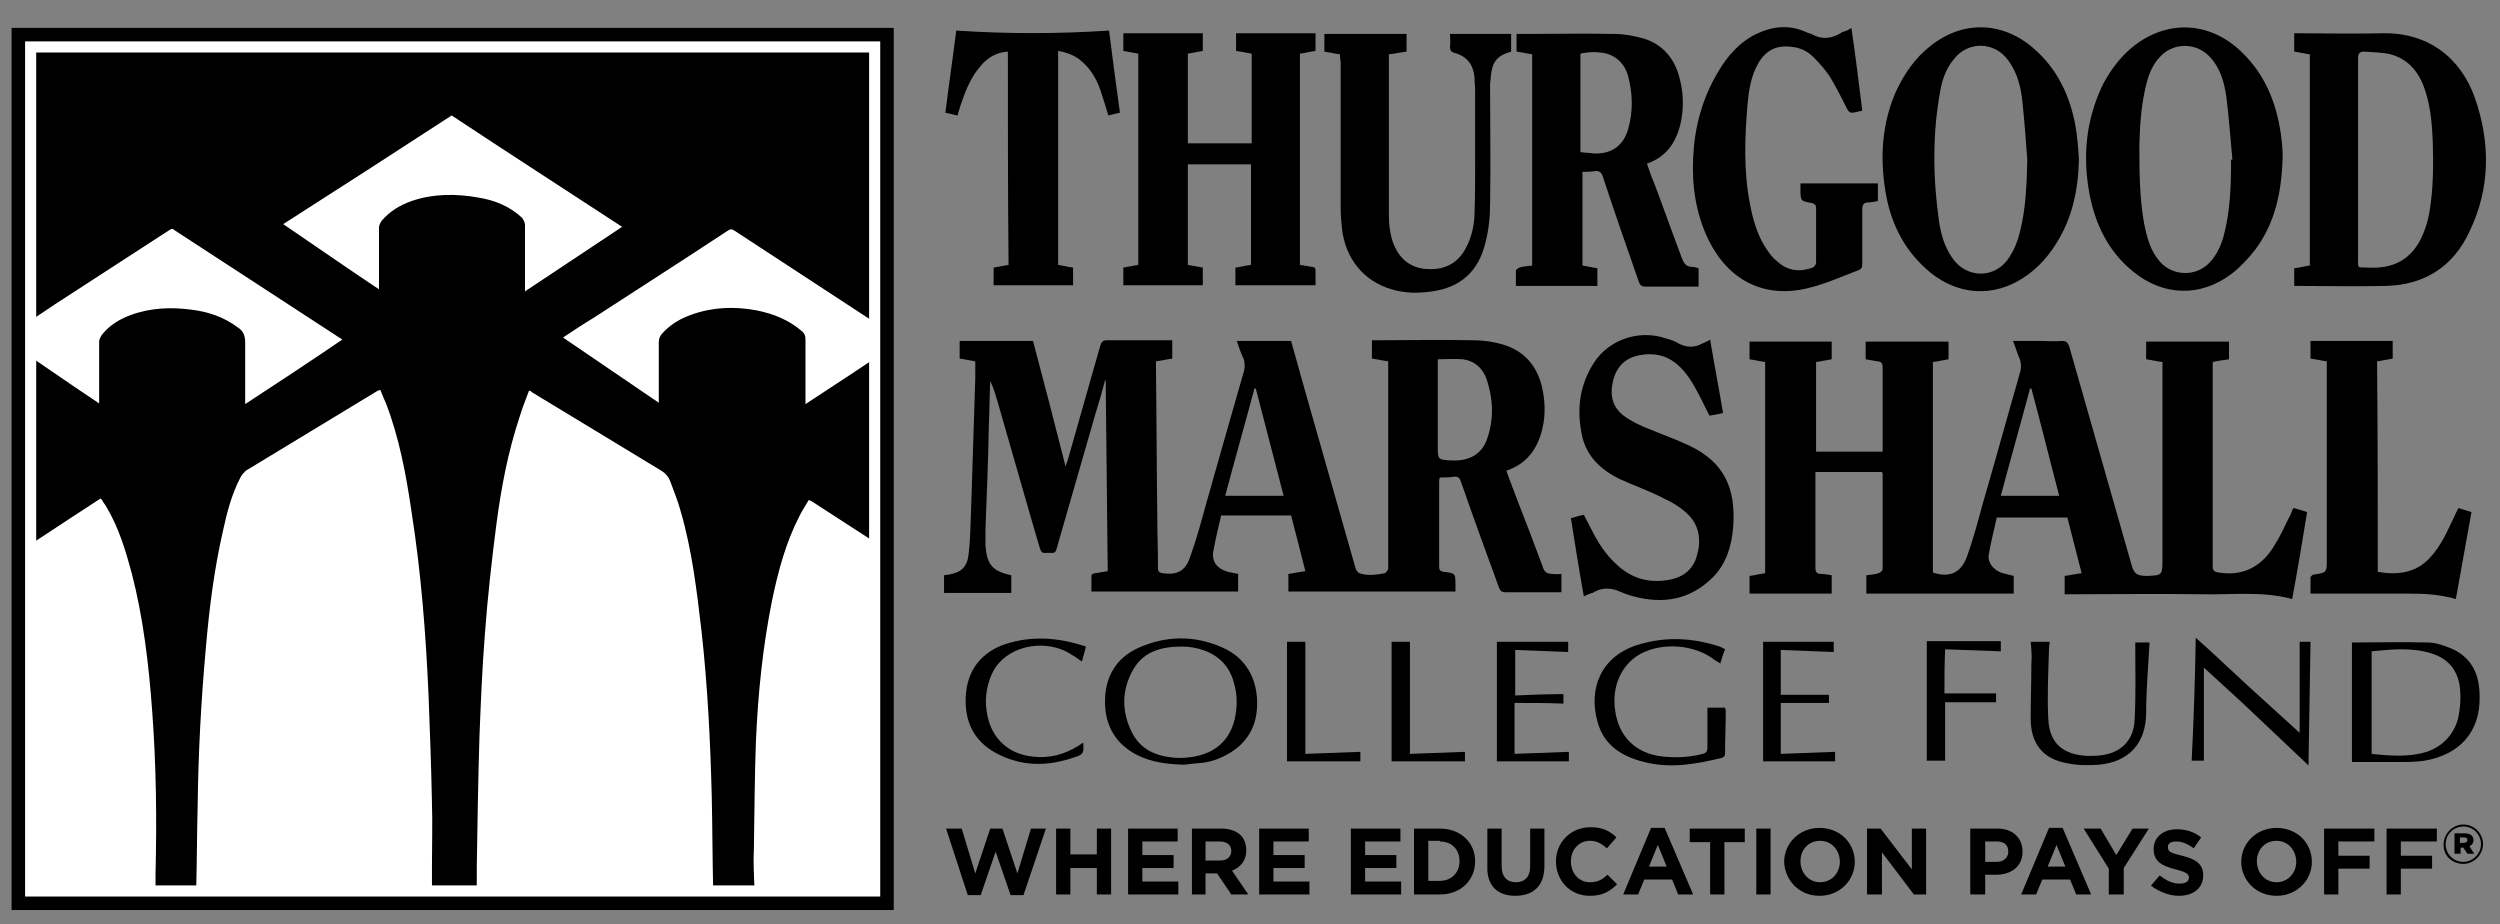 <?xml version="1.0" encoding="utf-8"?>
<!-- Generator: Adobe Illustrator 25.1.0, SVG Export Plug-In . SVG Version: 6.00 Build 0)  -->
<svg version="1.1" id="Layer_1" xmlns="http://www.w3.org/2000/svg" xmlns:xlink="http://www.w3.org/1999/xlink" x="0px" y="0px"
	 viewBox="0 0 368.1 136.1" style="enable-background:new 0 0 368.1 136.1;" xml:space="preserve">
<rect x="0" y="0" width="368.1" height="136.1" fill="#808080" stroke="none"/>
<style type="text/css">
	.st0{fill:#FFFFFF;}
	.st1{fill:none;stroke:#000000;stroke-width:1.989;}
	.st2{clip-path:url(#SVGID_2_);fill-rule:evenodd;clip-rule:evenodd;fill:#FFFFFF;}
	.st3{clip-path:url(#SVGID_2_);fill-rule:evenodd;clip-rule:evenodd;}
	.st4{clip-path:url(#SVGID_2_);fill:none;stroke:#000000;stroke-width:1.039;stroke-miterlimit:10;}
	.st5{fill:none;stroke:#FFFFFF;stroke-width:0.863;}
</style>
<g>
	<path d="M174.9,24.2c0,4.9,0,9.8,0,14.8c0.7,0.1,1.5,0.3,2.2,0.4c0,0.9,0,1.7,0,2.6c-3.9,0-7.8,0-11.7,0c0-0.9,0-1.7,0-2.6
		c0.7-0.1,1.5-0.3,2.2-0.4c0-10.4,0-20.7,0-31.1c-0.7-0.1-1.5-0.3-2.2-0.4c0-0.8,0-1.7,0-2.6c3.9,0,7.7,0,11.7,0c0,0.9,0,1.7,0,2.6
		c-0.7,0.1-1.5,0.3-2.2,0.4c0,4.4,0,8.8,0,13.2c3.1,0,6.2,0,9.4,0c0-4.4,0-8.8,0-13.2c-0.7-0.1-1.5-0.3-2.3-0.4c0-0.9,0-1.7,0-2.6
		c3.9,0,7.8,0,11.7,0c0,0.9,0,1.7,0,2.6c-0.8,0.1-1.5,0.3-2.3,0.4c0,10.4,0,20.7,0,31.1c0.6,0.1,1.2,0.2,1.8,0.3
		c0.4,0,0.5,0.2,0.5,0.6c0,0.7,0,1.4,0,2.1c-4,0-7.9,0-11.8,0c0-0.9,0-1.7,0-2.6c0.8-0.1,1.5-0.3,2.3-0.4c0-4.9,0-9.9,0-14.8
		C181.2,24.2,178.1,24.2,174.9,24.2L174.9,24.2z"/>
	<path d="M148.4,7.6c-1.7,0.1-3,0.9-4,2.1c-1.5,1.7-2.3,3.8-3,5.9c-0.1,0.4-0.3,0.9-0.4,1.4c-0.6-0.1-1.2-0.3-1.8-0.4
		c0.5-4.1,1.1-8.1,1.6-12.1c7.5,0.5,15,0.5,22.5,0c0.5,3.9,1,7.9,1.6,12.1c-0.6,0.1-1.2,0.3-1.7,0.4c-0.4-1.3-0.8-2.6-1.2-3.8
		c-0.6-1.7-1.5-3.2-3-4.4c-0.9-0.7-2-1.1-3.2-1.3c0,10.5,0,20.9,0,31.5c0.7,0.1,1.4,0.3,2.2,0.4c0,0.9,0,1.7,0,2.6
		c-3.9,0-7.8,0-11.7,0c0-0.9,0-1.7,0-2.6c0.7-0.1,1.5-0.3,2.2-0.4C148.4,28.6,148.4,18.1,148.4,7.6L148.4,7.6z"/>
	<path d="M223.2,42.1c0-0.8,0-1.5,0-2.2c0-0.2,0.3-0.4,0.5-0.5c0.6-0.2,1.2-0.2,1.9-0.3c0-10.4,0-20.7,0-31.1
		c-0.7-0.1-1.5-0.3-2.3-0.4c0-0.9,0-1.7,0-2.6c0.3,0,0.5,0,0.8,0c4.6,0,9.1-0.1,13.7,0c1.4,0,2.9,0.3,4.3,0.7c2.5,0.8,4.2,2.6,5,5.1
		c0.8,2.5,0.9,5.1,0.3,7.6c-0.7,2.7-2.1,4.7-4.9,5.7c0.3,0.9,0.6,1.8,1,2.7c1.4,3.7,2.7,7.4,4.1,11.1c0.3,0.8,0.6,1.4,1.6,1.4
		c0.3,0,0.6,0.1,0.9,0.2c0,0.9,0,1.7,0,2.7c-1,0-1.9,0-2.8,0c-1.7,0-3.3,0-5,0c-0.6,0-0.8-0.2-1-0.7c-1.8-5.2-3.6-10.3-5.3-15.5
		c-0.2-0.6-0.5-0.9-1.2-0.8c-0.6,0.1-1.2,0.1-1.8,0.1c0,4.6,0,9.2,0,13.8c0.7,0.1,1.5,0.3,2.2,0.4c0,0.9,0,1.7,0,2.6
		C231,42.1,227.1,42.1,223.2,42.1L223.2,42.1z M232.7,22.4c0.7,0.1,1.4,0.1,2,0.2c2.5,0.1,4.3-1.1,5-3.5c0.8-2.7,0.7-5.4,0-8
		c-0.5-1.6-1.5-2.7-3.1-3.2c-1.3-0.3-2.6-0.3-3.9,0C232.7,12.6,232.7,17.4,232.7,22.4L232.7,22.4z"/>
	<path d="M272.6,4.1c0.6,4.1,1.1,8.1,1.6,12.2c-0.6,0.1-1.1,0.3-1.6,0.3c-0.2,0-0.5-0.3-0.6-0.5c-0.8-1.6-1.6-3.2-2.5-4.7
		c-0.7-1.1-1.6-2.1-2.5-3c-0.9-0.9-2-1.4-3.2-1.5c-2.2-0.3-3.8,0.5-4.9,2.4c-1.1,1.9-1.4,4-1.6,6.1c-0.4,4.9-0.6,9.9,0.4,14.8
		c0.4,2.1,1,4.2,2.1,6c0.5,0.8,1.1,1.7,1.9,2.3c1.5,1.4,3.3,1.6,5.2,0.9c0.2-0.1,0.5-0.4,0.5-0.7c0-2.7,0-5.4,0-8.1
		c0-0.4-0.2-0.6-0.6-0.7c-1.7-0.3-1.7-0.3-1.7-2.1c0-0.3,0-0.5,0-0.8c3.8,0,7.6,0,11.4,0c0,0.9,0,1.7,0,2.6c-0.5,0.1-1,0.2-1.4,0.2
		c-0.7,0-0.9,0.4-0.9,1c0,2.7,0,5.4,0,8.1c0,0.5-0.1,0.7-0.6,0.9c-2.4,0.9-4.8,2-7.3,2.6c-6.4,1.6-11.7-1-14.7-7
		c-1.9-3.9-2.5-8-2.3-12.2c0.2-4.4,1.3-8.6,3.6-12.5c1.4-2.4,3.2-4.5,5.7-5.7c2.5-1.2,5-1.4,7.5-0.2c0.2,0.1,0.4,0.1,0.6,0.2
		c1.6,0.9,3.1,0.7,4.6-0.3C271.8,4.6,272.2,4.4,272.6,4.1L272.6,4.1z"/>
	<path d="M197.3,8c-0.8-0.1-1.6-0.3-2.3-0.4c0-0.9,0-1.7,0-2.6c4,0,8,0,12.1,0c0,0.9,0,1.7,0,2.6c-0.9,0.1-1.7,0.3-2.6,0.4
		c0,0.3,0,0.6,0,0.8c0,7.6,0,15.2,0,22.8c0,1.6,0.2,3.2,0.8,4.6c0.9,2,2.4,3.2,4.6,3.4c2.3,0.2,4.3-0.5,5.6-2.5
		c1-1.6,1.5-3.4,1.6-5.3c0.1-2.7,0.1-5.5,0.1-8.2c0-3.4,0-6.8,0-10.2c0-0.7-0.1-1.4-0.1-2.1c-0.2-1.8-1.1-3-2.9-3.5
		c-0.5-0.1-0.7-0.4-0.7-0.9c0.1-0.6,0-1.2,0-1.9c3,0,6,0,9,0c0,0.9,0,1.7,0,2.6c-2.1,0.6-2.8,1.5-3,3.7c0,0.4-0.1,0.8-0.1,1.3
		c0,5.8,0.1,11.6,0,17.4c0,1.9-0.2,3.9-0.7,5.8c-1,4.1-3.6,6.5-7.8,7.1c-2,0.3-4,0.3-6-0.3c-4.1-1.2-6.8-4.5-7.3-8.9
		c-0.1-1-0.2-2-0.2-3.1c0-7.2,0-14.3,0-21.5C197.3,8.6,197.3,8.3,197.3,8L197.3,8z"/>
	<path d="M364.4,14.4c-2.1-5.9-6.9-9.7-13.8-9.5c-4,0.1-8,0-11.9,0c-0.3,0-0.6,0-0.9,0c0,0.9,0,1.8,0,2.7c0.8,0.1,1.5,0.3,2.3,0.4
		c0,10.4,0,20.7,0,31.1c-0.8,0.1-1.5,0.3-2.3,0.4c0,0.9,0,1.8,0,2.6c0.2,0,0.3,0,0.4,0c4.3,0,8.7,0.1,13,0c5.7-0.1,10-2.8,12.4-8
		C366.7,27.7,366.7,21,364.4,14.4L364.4,14.4z M357.7,31.3c-0.2,1.1-0.5,2.1-0.9,3.1c-1.6,3.9-4.5,5.2-8.1,5
		c-1.7-0.1-1.5,0.3-1.5-1.6c0-4.8,0-9.5,0-14.3c0-5,0-10,0-14.9c0-0.7,0.2-1,0.9-1c1.3,0.1,2.7,0.1,3.9,0.4c2.9,0.8,4.4,3,5.2,5.7
		c0.7,2.3,0.9,4.7,1,7.1C358.3,24.3,358.3,27.8,357.7,31.3L357.7,31.3z"/>
	<path d="M305.6,18.6c-0.8-4.5-2.7-8.5-6.2-11.5c-4.6-4-10.5-4.1-15.2-0.3c-2.3,1.8-3.9,4.2-5.1,6.8c-2,4.7-2.3,9.5-1.5,14.5
		c0.7,4.4,2.5,8.3,5.9,11.4c4,3.7,9.1,4.4,13.6,1.9c2.3-1.3,4.1-3.1,5.5-5.3c2.5-3.8,3.4-8.1,3.5-12.6
		C306,21.9,305.9,20.3,305.6,18.6L305.6,18.6z M297.4,34.2c-0.3,1.3-0.8,2.5-1.5,3.6c-2,3.3-6.4,3.3-8.5,0.1
		c-1.1-1.6-1.6-3.4-1.9-5.3c-0.9-6.4-1-12.9,0.2-19.3c0.3-1.7,0.9-3.3,2-4.6c2.1-2.7,6-2.6,8,0.2c1.4,1.9,1.9,4.1,2.1,6.3
		c0.3,2.8,0.5,5.6,0.7,8.4C298.4,27.2,298.3,30.7,297.4,34.2L297.4,34.2z"/>
	<path d="M335.8,19.5c-0.7-4.5-2.3-8.5-5.7-11.8c-4.7-4.6-11.1-4.9-16.2-0.7c-1.8,1.5-3.1,3.3-4.2,5.3c-2.6,5.3-3.1,10.8-2,16.5
		c0.9,4.4,2.8,8.3,6.4,11.2c4.4,3.6,9.9,3.8,14.5,0.3c1.3-1,2.5-2.3,3.5-3.6c2.9-3.9,3.9-8.5,4-13.9C336.1,22.2,336,20.9,335.8,19.5
		L335.8,19.5z M328.5,23.5c0,3.8-0.1,7.6-1.1,11.3c-0.4,1.4-1,2.7-2,3.8c-2,2.2-5.5,2.1-7.4-0.1c-1.4-1.6-1.9-3.6-2.3-5.6
		c-0.7-3.9-0.7-7.8-0.7-11.7c0.1-3.1,0.3-6.1,1.1-9.1c0.4-1.5,1-2.8,2.1-3.9c2-2,5.3-1.9,7.2,0.2c1.5,1.6,2.1,3.7,2.4,5.8
		c0.4,3.1,0.6,6.2,0.9,9.3C328.6,23.5,328.5,23.5,328.5,23.5L328.5,23.5z"/>
	<path d="M233.2,87.8c-0.7-3.9-1.3-7.7-1.9-11.5c0.7-0.2,1.3-0.4,1.9-0.5c0.4,0.8,0.8,1.5,1.2,2.3c0.9,1.8,2,3.5,3.5,4.9
		c2.2,2.1,4.7,2.9,7.7,2.4c2-0.3,3.6-1.4,4.2-3.4c0.7-2.2,0.5-4.5-1.2-6.2c-1-1-2.3-1.8-3.6-2.4c-2.1-1.1-4.4-1.9-6.6-2.9
		c-2.6-1.3-4.7-3.2-5.4-6.1c-0.9-3.9-0.5-7.6,1.7-11c2.2-3.4,6.6-4.9,10.5-3.6c0.7,0.2,1.4,0.4,2,0.8c1.2,0.6,2.3,0.6,3.4,0
		c0.4-0.2,0.8-0.3,1.2-0.6c0.6,3.6,1.3,7.2,1.9,10.8c-0.7,0.2-1.4,0.3-2,0.4c-0.5-1-1-2-1.5-3c-0.9-1.7-1.8-3.3-3.2-4.5
		c-1.6-1.4-3.5-1.8-5.6-1.4c-2.1,0.4-3.4,1.7-3.9,3.8c-0.5,2.1-0.1,3.9,1.7,5.2c1.1,0.8,2.4,1.4,3.7,1.9c1.9,0.8,3.9,1.5,5.8,2.4
		c5.1,2.4,6.9,6.2,6.5,11.9c-0.2,2.8-1,5.5-3,7.5c-3.3,3.3-7.3,4-11.7,2.8c-0.9-0.2-1.7-0.6-2.5-0.9c-1.2-0.4-2.4-0.3-3.5,0.4
		C234,87.4,233.7,87.6,233.2,87.8L233.2,87.8z"/>
	<path d="M350.1,84.2c2.9,0.5,5.6,0.2,7.7-2.1c1.6-1.7,2.5-3.8,3.5-5.9c0.2-0.4,0.4-0.9,0.7-1.4c0.6,0.2,1.2,0.4,1.9,0.6
		c-0.8,4.3-1.5,8.5-2.3,12.8c-2.4-0.7-4.8-0.8-7.1-0.8c-4.4,0-8.9,0-13.3,0c-0.3,0-0.6,0-1,0c0-0.8,0-1.6,0-2.4
		c0-0.1,0.3-0.4,0.5-0.4c1.9-0.3,1.9-0.3,1.9-2.2c0-9.4,0-18.8,0-28.2c0-0.3,0-0.6,0-1c-0.8-0.1-1.6-0.3-2.4-0.4c0-0.9,0-1.7,0-2.6
		c4,0,8,0,12.1,0c0,0.8,0,1.7,0,2.6c-0.7,0.1-1.5,0.3-2.3,0.4C350.1,63.5,350.1,73.8,350.1,84.2L350.1,84.2z"/>
	<path d="M228.5,84.5c-0.8,0-1.2-0.4-1.4-1.2c-1.2-3.2-2.4-6.4-3.7-9.7c-0.5-1.4-1.1-2.8-1.6-4.3c3-1,4.6-3.2,5.3-6.2
		c0.5-2.1,0.4-4.2-0.1-6.3c-0.8-3.1-2.7-5.2-5.8-6.1c-1.4-0.4-2.8-0.6-4.3-0.6c-4.7-0.1-9.4,0-14.1,0c-0.3,0-0.5,0-0.8,0
		c0,0.9,0,1.8,0,2.7c0.8,0.1,1.6,0.3,2.4,0.4c0,0.3,0,0.6,0,0.8c0,9.8,0,19.6,0,29.4c0,0.1,0,0.3,0,0.4c-0.1,0.2-0.3,0.5-0.5,0.6
		c-1.1,0.2-2.2,0.4-3.4,0.1c-0.5-0.1-0.7-0.3-0.9-0.8c-2.5-8.7-4.9-17.3-7.4-26c-0.7-2.5-1.4-5-2.1-7.5c-2.7,0-5.3,0-8,0
		c0.3,0.9,0.6,1.8,1,2.6c0.2,0.6,0.2,1.1,0.1,1.7c-1.9,6.6-3.8,13.3-5.7,20c-0.7,2.6-1.4,5.1-2.3,7.6c-0.7,2-1.9,2.6-4,2.3
		c-0.5-0.1-0.7-0.2-0.7-0.8c0-2.5-0.1-5-0.1-7.5c-0.1-7.3-0.1-14.7-0.2-22c0-0.3,0-0.6,0-0.9c0.9-0.1,1.6-0.3,2.4-0.4
		c0-0.9,0-1.8,0-2.7c-0.3,0-0.5,0-0.7,0c-3,0-6,0-8.9,0c-0.6,0-0.8,0.2-1,0.8c-1.6,5.6-3.2,11.3-4.8,16.9c-0.1,0.2-0.2,0.5-0.3,0.9
		c-1.6-6.3-3.2-12.5-4.8-18.5c-3.7,0-7.2,0-10.8,0c0,0.9,0,1.7,0,2.6c0.8,0.1,1.6,0.3,2.3,0.4c0,0.9,0,1.7,0,2.5
		c-0.2,6.3-0.4,12.5-0.6,18.8c-0.1,2.4-0.1,4.8-0.4,7.2c-0.2,1.8-1.1,2.6-2.9,2.9c-0.2,0-0.5,0.1-0.7,0.1c0,0.9,0,1.7,0,2.6
		c3.3,0,6.6,0,9.9,0c0-0.9,0-1.7,0-2.6c-2.8-0.6-3.6-1.6-3.8-4.4c0-0.8,0-1.6,0-2.4c0.2-5.1,0.4-10.2,0.5-15.3
		c0.1-2.2,0.1-4.3,0.2-6.5c0.5,1,0.8,2.1,1.1,3.1c2.1,7.2,4.1,14.4,6.2,21.5c0.2,0.6,0.4,0.8,1,0.7c0.2,0,0.4,0,0.6,0
		c0.6,0.1,0.8-0.2,0.9-0.7c1.9-6.6,3.8-13.2,5.7-19.8c0.5-1.6,1-3.3,1.4-4.9c0,0,0.1,0,0.1,0c0.1,9.3,0.2,18.7,0.3,28.1
		c-0.7,0.1-1.3,0.2-1.9,0.3c-0.2,0-0.5,0.2-0.5,0.3c0,0.8,0,1.6,0,2.4c7.3,0,14.4,0,21.6,0c0-0.3,0-0.5,0-0.8c0-0.6,0-1.2,0-1.8
		c-0.5-0.1-1-0.2-1.5-0.3c-1.7-0.5-2.5-1.6-2.1-3.3c0.3-1.7,0.7-3.3,1.1-5c3.5,0,6.9,0,10.3,0c0.7,2.7,1.4,5.4,2.1,8.2
		c-0.9,0.1-1.7,0.3-2.5,0.4c0,0.9,0,1.8,0,2.6c8.2,0,16.4,0,24.6,0c0-0.3,0-0.6,0-0.9c0-1.8,0-1.8-1.7-2c-0.6-0.1-0.7-0.3-0.7-0.8
		c0-4.1,0-8.3,0-12.4c0-0.2,0-0.4,0.1-0.7c0.7,0,1.4,0,2-0.1c0.6-0.1,0.9,0.1,1.1,0.7c1.8,5.2,3.7,10.4,5.6,15.6
		c0.2,0.5,0.4,0.7,1,0.7c2.5,0,5,0,7.5,0c0.2,0,0.5,0,0.7,0c0-0.9,0-1.8,0-2.7C229.2,84.6,228.9,84.5,228.5,84.5L228.5,84.5z
		 M180.4,73c1.4-5.3,2.9-10.5,4.3-15.8c0.1,0,0.1,0,0.2,0c1.4,5.3,2.7,10.5,4.1,15.8C186,73,183.2,73,180.4,73L180.4,73z
		 M218.9,64.8c-0.8,2.1-2.6,3.1-5.1,3c-2.1-0.1-2.1-0.1-2.1-2.1c0-3.9,0-7.8,0-11.8c0-0.3,0-0.6,0-1c1.3,0,2.6-0.1,3.7,0
		c1.6,0.2,2.8,1.2,3.4,2.7C219.9,58.7,220,61.8,218.9,64.8L218.9,64.8z"/>
	<path d="M337.7,74.8c-0.2,0.3-0.3,0.6-0.4,0.9c-0.8,1.5-1.4,3-2.3,4.4c-1.8,3.2-4.6,4.8-8.3,4.2c-0.7-0.1-0.9-0.3-0.9-0.9
		c0-9.8,0-19.5,0-29.3c0-0.3,0-0.6,0-0.8c0.9-0.2,1.7-0.3,2.4-0.4c0-0.9,0-1.8,0-2.6c-4.1,0-8.1,0-12.2,0c0,0.9,0,1.8,0,2.6
		c0.8,0.1,1.5,0.3,2.4,0.4c0,0.3,0,0.7,0,1c0,9.4,0,18.8,0,28.2c0,2.2-0.1,2.2-2.2,2.3c-1.6,0-2-0.3-2.4-1.8
		c-3-10.6-6.1-21.3-9.1-31.9c-0.2-0.6-0.4-0.9-1.1-0.9c-1,0.1-2,0-3,0c-1.4,0-2.7,0-4.2,0c0.4,1,0.6,1.8,1,2.7
		c0.2,0.6,0.2,1.1,0.1,1.7c-1.9,6.6-3.7,13.2-5.6,19.7c-0.7,2.6-1.4,5.2-2.3,7.7c-0.9,2.4-2.6,3.1-5,2.3c0-10.3,0-20.7,0-31
		c0.8-0.1,1.6-0.3,2.3-0.4c0-0.9,0-1.8,0-2.6c-4.1,0-8.1,0-12.2,0c0,0.9,0,1.8,0,2.6c0.6,0.1,1.1,0.2,1.7,0.3c0.6,0,0.8,0.3,0.8,0.9
		c0,3.9,0,7.8,0,11.7c0,0.2,0,0.5,0,0.7c-3.3,0-6.5,0-9.8,0c0-4.4,0-8.8,0-13.2c0.8-0.1,1.6-0.3,2.3-0.4c0-0.9,0-1.8,0-2.6
		c-4.1,0-8.1,0-12.1,0c0,0.9,0,1.8,0,2.6c0.8,0.1,1.5,0.3,2.3,0.4c0,10.4,0,20.7,0,31.1c-0.8,0.1-1.5,0.3-2.3,0.4c0,0.9,0,1.8,0,2.6
		c4.1,0,8.1,0,12.1,0c0-0.9,0-1.8,0-2.7c-0.6-0.1-1.1-0.2-1.6-0.2c-0.6,0-0.8-0.3-0.8-0.9c0-4.5,0-8.9,0-13.4c0-0.2,0-0.5,0-0.7
		c3.3,0,6.5,0,9.8,0c0,0.1,0.1,0.2,0.1,0.2c0,4.7,0,9.4,0,14.1c0,0.2-0.3,0.5-0.6,0.6c-0.6,0.2-1.2,0.2-1.8,0.3c0,0.9,0,1.8,0,2.7
		c7.3,0,14.5,0,21.7,0c0-0.9,0-1.8,0-2.6c-0.7-0.2-1.3-0.3-1.9-0.5c-1.2-0.5-1.9-1.5-1.8-2.5c0.3-1.9,0.8-3.7,1.2-5.6
		c3.5,0,6.9,0,10.4,0c0.7,2.7,1.4,5.5,2.1,8.2c-0.9,0.1-1.7,0.3-2.5,0.4c0,0.9,0,1.8,0,2.7c0.4,0,0.7,0,1,0c6.4,0,12.8-0.1,19.2,0
		c4.4,0.1,8.9-0.5,13.3,0.7c0.8-4.3,1.5-8.5,2.2-12.8C338.9,75.1,338.3,75,337.7,74.8L337.7,74.8z M294.6,73
		c1.4-5.3,2.9-10.5,4.3-15.8c0.1,0,0.1,0,0.2,0c1.4,5.2,2.7,10.5,4.1,15.8C300.3,73,297.5,73,294.6,73L294.6,73z"/>
	<path d="M323.3,93.9c2.6,2.3,5.1,4.7,7.6,7c2.5,2.3,5.1,4.6,7.7,7c0-4.6,0-9,0-13.4c0.5,0,1.1,0,1.6,0c-0.1,6-0.2,12-0.3,18.2
		c-2.6-2.5-5.1-4.8-7.6-7.2c-2.5-2.4-5.1-4.7-7.8-7.2c0,4.7,0,9.2,0,13.7c-0.6,0-1.3,0-1.8,0C323,106.1,323.2,100.2,323.3,93.9
		L323.3,93.9z"/>
	<path d="M254,95.6c-0.3,0.7-0.5,1.4-0.7,2.1c-0.3-0.2-0.6-0.4-0.8-0.5c-2.9-2.3-7.7-2.7-11-0.9c-2.7,1.5-4.2,4.7-3.7,8.2
		c0.5,4,3.1,6.5,7.1,6.9c2,0.2,3.9,0.1,5.8-0.4c0.5-0.1,0.7-0.4,0.7-0.9c0-1.6,0-3.2,0-4.8c0-0.4,0-0.7,0-1.1c0.9,0,1.7,0,2.6,0
		c0,0.1,0.1,0.3,0.1,0.4c0,2.1-0.1,4.2-0.1,6.2c0,0.4,0,0.6-0.5,0.8c-3.8,0.9-7.5,1.6-11.4,0.6c-3.3-0.8-6-2.5-6.9-6
		c-1.3-4.7,0.4-9.6,6.1-11.3c4-1.2,7.9-1,11.9,0.3C253.4,95.3,253.7,95.4,254,95.6L254,95.6z"/>
	<path d="M299,94.5c1,0,1.9,0,2.8,0c0,0.3-0.1,0.6-0.1,0.9c-0.1,3.5-0.3,7.1-0.1,10.6c0.2,3.5,2.2,5.1,5.7,5.3c0.9,0,1.9,0,2.7-0.2
		c2.5-0.5,4.2-2.3,4.3-5.1c0.2-3.6,0.1-7.2,0.1-10.8c0-0.2,0-0.4,0-0.6c0.7,0,1.3,0,2.1,0c-0.1,1.6-0.2,3.2-0.3,4.9
		c-0.1,1.8-0.2,3.6-0.2,5.4c0,4.5-2.5,7.3-7,7.7c-1.5,0.1-3.1,0.1-4.5-0.2c-3.7-0.6-5.5-2.9-5.5-6.6c0-2.7,0.1-5.3,0.1-8
		C299.2,96.6,299.1,95.6,299,94.5L299,94.5z"/>
	<path d="M223,103.5c0,2.4,0,4.9,0,7.5c2.7-0.1,5.3-0.2,8-0.3c0,0.4,0,0.9,0,1.4c-3.5,0-7.1,0-10.6,0c0-5.8,0-11.7,0-17.6
		c3.5,0,6.9,0,10.5,0c0,0.5,0,0.9,0,1.5c-2.5-0.1-5.1-0.2-7.8-0.3c0,2.3,0,4.4,0,6.7c2.3-0.1,4.7-0.2,7.1-0.2c0,0.5,0,1,0,1.4
		C227.8,103.5,225.5,103.5,223,103.5L223,103.5z"/>
	<path d="M269.3,103.5c-2.4,0-4.8,0-7.1,0c0,2.4,0,4.9,0,7.5c2.7-0.1,5.3-0.2,8-0.3c0,0.4,0,0.9,0,1.4c-3.6,0-7.1,0-10.6,0
		c0-5.9,0-11.7,0-17.6c3.4,0,6.9,0,10.4,0c0,0.5,0,0.9,0,1.5c-2.5-0.1-5.1-0.2-7.8-0.3c0,2.3,0,4.4,0,6.6c2.3,0,4.7,0,7.1,0
		C269.3,102.6,269.3,103.1,269.3,103.5L269.3,103.5z"/>
	<path d="M159.9,95.2c-0.2,0.8-0.4,1.4-0.6,2.2c-0.7-0.5-1.3-0.9-2-1.3c-3.2-1.8-7.7-1.2-10.1,1.4c-0.7,0.7-1.2,1.7-1.5,2.6
		c-0.7,2-0.7,4.1-0.1,6.1c0.9,3,3.3,4.9,6.5,5.2c2.4,0.3,4.6-0.3,6.7-1.6c0.2-0.1,0.4-0.3,0.6-0.4c0,0,0.1,0,0.1,0
		c0.1,1.5,0,1.7-1.3,2.1c-4,1.4-7.9,1.4-11.7-0.7c-3.2-1.8-4.5-4.7-4.3-8.3c0.2-3.5,1.9-6,5.1-7.4C151.5,93.5,155.7,93.8,159.9,95.2
		L159.9,95.2z"/>
	<path d="M286.3,102.1c2.5,0,5,0,7.6,0c0,0.4,0,0.9,0,1.3c-2.5,0-5,0-7.5,0c0,2.8,0,5.7,0,8.6c-0.9,0-1.8,0-2.7,0
		c0-5.8,0-11.7,0-17.6c3.6,0,7.2,0,10.9,0c0,0.5,0,0.9,0,1.5c-2.7-0.1-5.4-0.2-8.2-0.3C286.3,97.9,286.3,100,286.3,102.1
		L286.3,102.1z"/>
	<path d="M207.6,111c2.8-0.1,5.4-0.2,8.1-0.3c0,0.5,0,0.9,0,1.4c-3.6,0-7.2,0-10.8,0c0-5.9,0-11.7,0-17.6c0.9,0,1.8,0,2.7,0
		C207.6,100,207.6,105.4,207.6,111L207.6,111z"/>
	<path d="M192.2,111c2.7-0.1,5.4-0.2,8.1-0.3c0,0.4,0,0.9,0,1.4c-3.6,0-7.2,0-10.8,0c0-5.8,0-11.7,0-17.6c0.9,0,1.8,0,2.7,0
		C192.2,99.9,192.2,105.4,192.2,111L192.2,111z"/>
	<path d="M361.2,95.6c-1.2-0.5-2.5-1-3.8-1c-3.7-0.1-7.4,0-11.1,0c0,5.8,0,11.7,0,17.6c2.3,0,4.6,0,6.9,0c1.3,0,2.5,0,3.8-0.2
		c5.3-0.9,8.2-4.4,8.1-9.4C365.1,99.5,364.1,97,361.2,95.6L361.2,95.6z M361.9,105.9c-0.7,2.4-2.3,4-4.6,4.8
		c-2.6,0.8-5.3,0.6-8.1,0.3c0-5.1,0-10.1,0-15.1c3-0.3,5.9-0.6,8.8,0.3c2.2,0.7,3.6,2.1,4.1,4.4
		C362.4,102.3,362.3,104.1,361.9,105.9L361.9,105.9z"/>
	<path d="M179.9,95.3c-4.1-1.8-8.3-1.7-12.3,0.1c-3.3,1.5-4.9,4.3-4.9,7.9c0,3.6,1.6,6.3,4.8,7.9c2,1,4.1,1.3,6.8,1.4
		c0.7-0.1,1.8-0.2,2.9-0.3c0.7-0.1,1.5-0.3,2.2-0.6c3.5-1.4,5.6-4,5.7-7.8C185.2,99.9,183.4,96.8,179.9,95.3L179.9,95.3z
		 M181.8,105.9c-0.9,3.7-3.7,5.7-8.3,5.7c-2.5-0.1-5.2-0.8-6.7-3.5c-1.7-3.2-1.7-6.5,0.1-9.6c1.6-2.7,4.3-3.3,7.2-3.3
		c1,0,2.1,0.2,3,0.5c2.4,0.8,4,2.5,4.6,4.9C182.2,102.3,182.2,104.1,181.8,105.9L181.8,105.9z"/>
	<polygon class="st0" points="2.7,5.1 2.7,133 130.6,133 130.6,5.1 2.7,5.1 	"/>
	<polygon class="st1" points="2.7,5.1 2.7,133 130.6,133 130.6,5.1 2.7,5.1 	"/>
	<g>
		<defs>
			<rect id="SVGID_1_" x="4.9" y="7.3" width="123.5" height="123.5"/>
		</defs>
		<clipPath id="SVGID_2_">
			<use xlink:href="#SVGID_1_"  style="overflow:visible;"/>
		</clipPath>
		<polygon class="st2" points="160.3,275.9 -26.7,275.9 -26.7,5.5 160.3,5.5 160.3,275.9 		"/>
		<path class="st3" d="M118.6,59.5c0-0.3,0-0.6,0-0.8c0-2.9,0-5.9,0-8.8c0-0.5-0.2-0.9-0.6-1.2c-1.9-1.6-4.1-2.5-6.6-3
			c-3.2-0.6-6.4-0.5-9.5,0.6c-1.7,0.6-3.1,1.4-4.3,2.7c-0.4,0.4-0.6,0.8-0.6,1.4c0,2.9,0,5.8,0,8.9c-4.7-3.2-9.4-6.4-14.1-9.6
			c1.5-1,3-2,4.5-2.9c6.6-4.3,13.2-8.5,19.7-12.8c0.4-0.3,0.7-0.3,1.1,0c8,5.2,16,10.5,24,15.7c0.2,0.1,0.3,0.2,0.6,0.4
			C128.2,53.2,123.5,56.3,118.6,59.5L118.6,59.5z M77.3,42.9c0-0.3,0-0.6,0-0.8c0-3,0-6,0-9c0-0.3-0.2-0.7-0.4-1
			c-1.8-1.7-4-2.6-6.4-3c-3.3-0.6-6.7-0.6-9.9,0.5c-1.7,0.6-3.2,1.5-4.4,2.9c-0.2,0.3-0.4,0.7-0.4,1c0,2.8,0,5.5,0,8.3
			c0,0.2,0,0.4,0,0.8c-4.8-3.2-9.4-6.4-14.1-9.6C50,27.7,58.2,22.4,66.5,17c8.3,5.5,16.7,10.9,25.1,16.4
			C86.8,36.6,82.1,39.7,77.3,42.9L77.3,42.9z M36.1,59.5c0-3.1,0-6.1,0-9.1c0-1-0.3-1.7-1.1-2.2c-2-1.5-4.3-2.3-6.8-2.6
			c-3-0.4-6-0.3-9,0.8c-1.6,0.6-3.1,1.5-4.2,2.9c-0.2,0.3-0.4,0.7-0.4,1c0,2.8,0,5.5,0,8.3c0,0.2,0,0.4,0,0.8
			c-4.8-3.2-9.4-6.4-14.1-9.6c2.6-1.7,5.1-3.3,7.6-5c5.6-3.6,11.2-7.3,16.8-10.9c0.3-0.2,0.5-0.3,0.8,0c8.1,5.3,16.3,10.6,24.4,15.9
			c0.1,0,0.1,0.1,0.3,0.2C45.7,53.2,41,56.3,36.1,59.5L36.1,59.5z M-26.7,5.5c0,41.9,0,83.8,0,125.7c0.2,0,0.5,0,0.7,0
			c4.8,0,9.5,0,14.3,0c0.2,0,0.5,0,0.8,0c0-0.7,0-1.4,0-2.1c0.1-3.4,0.1-6.8,0.3-10.2c0.2-5.2,0.5-10.4,1.4-15.5
			c1-5.9,2.7-11.6,5-17.1c0.2-0.4,0.5-0.8,0.8-1c4.5-3,9.1-5.9,13.6-8.9c1.5-1,3.1-2,4.6-3c0.1,0.1,0.2,0.2,0.2,0.2
			c0.2,0.4,0.5,0.7,0.7,1.1c1.8,3,2.8,6.4,3.7,9.7c1.7,6.6,2.5,13.4,3,20.2c0.6,8,0.7,16,0.5,24c0,0.8,0,1.7,0,2.5c2,0,4,0,6,0
			c0-0.2,0-0.5,0-0.7c0.1-3.9,0.1-7.8,0.2-11.7c0.1-7.8,0.5-15.5,1.2-23.2c0.5-5.8,1.2-11.5,2.5-17.2c0.6-2.8,1.3-5.5,2.6-8
			c0.2-0.4,0.5-0.7,0.8-1c6.4-3.9,12.9-7.8,19.3-11.7c0.1-0.1,0.3-0.1,0.5-0.2c0.3,0.7,0.5,1.3,0.8,1.9c2,5.2,3,10.6,3.8,16.1
			c1.4,8.9,2.1,17.9,2.5,27c0.2,5.3,0.4,10.5,0.5,15.8c0.1,3.1,0,6.2,0,9.3c0,1.3,0,2.5,0,3.8c2.2,0,4.4,0,6.6,0c0-1.2,0-2.4,0-3.6
			c0.1-6.5,0.2-12.9,0.4-19.4c0.2-5,0.4-10,0.8-15c0.4-5.4,1-10.8,1.7-16.2c0.7-5.3,1.7-10.6,3.4-15.7c0.4-1.3,0.9-2.6,1.4-3.9
			c0.3,0.1,0.4,0.2,0.5,0.3c6.3,3.8,12.5,7.6,18.8,11.4c0.7,0.4,1.2,0.9,1.5,1.7c0.5,1.4,1.1,2.8,1.5,4.3c1.7,5.8,2.4,11.8,3.1,17.8
			c0.9,8.1,1.3,16.3,1.5,24.4c0.1,4.4,0.1,8.9,0.2,13.3c0,0.2,0,0.4,0,0.6c2.1,0,4.1,0,6.1,0c0-0.2,0-0.3,0-0.5
			c-0.1-1.9-0.2-3.9-0.1-5.8c0.1-5.3,0.1-10.5,0.3-15.8c0.3-7,1-14,2.4-20.9c0.9-4.3,2-8.4,4-12.3c0.4-0.8,0.9-1.6,1.4-2.4
			c0.2,0.1,0.3,0.2,0.4,0.2c6,3.9,12.1,7.8,18.1,11.8c0.3,0.2,0.5,0.5,0.6,0.8c3.3,7.8,5.3,15.9,5.9,24.3c0.5,6.7,0.9,13.4,0.8,20.1
			c0,0.2,0,0.3,0,0.5c0.3,0,0.5,0,0.8,0c4.8,0,9.7,0,14.5,0c0-41.9,0-83.8,0-125.7C97.9,5.5,35.6,5.5-26.7,5.5L-26.7,5.5z"/>
		<polygon class="st4" points="163.2,234.9 -29.9,234.9 -29.9,2.3 163.2,2.3 163.2,234.9 		"/>
	</g>
	<polygon class="st5" points="4.9,7.3 4.9,130.8 128.4,130.8 128.4,7.3 4.9,7.3 	"/>
	<path d="M142.5,131.8h1.9l2.2-6.4l2.2,6.4h1.9l3.3-9.8h-2.2l-2,6.6l-2.2-6.6h-1.8l-2.2,6.6l-2-6.6h-2.3L142.5,131.8L142.5,131.8z
		 M155.5,131.7h2.1v-3.9h3.9v3.9h2.1V122h-2.1v3.8h-3.9V122h-2.1V131.7L155.5,131.7z M166.1,131.7h7.4v-1.9h-5.3v-2h4.6v-1.9h-4.6
		v-2h5.2V122h-7.3V131.7L166.1,131.7z M175.4,131.7h2.1v-3.1h1.7l2.1,3.1h2.5l-2.4-3.5c1.2-0.5,2.1-1.4,2.1-3v0
		c0-0.9-0.3-1.7-0.8-2.2c-0.6-0.6-1.6-1-2.8-1h-4.4V131.7L175.4,131.7z M177.5,126.7v-2.8h2.1c1,0,1.7,0.5,1.7,1.4v0
		c0,0.8-0.6,1.4-1.6,1.4H177.5L177.5,126.7z M185.4,131.7h7.4v-1.9h-5.3v-2h4.6v-1.9h-4.6v-2h5.2V122h-7.3V131.7L185.4,131.7z
		 M198.9,131.7h7.4v-1.9H201v-2h4.6v-1.9H201v-2h5.2V122h-7.3V131.7L198.9,131.7z M208.2,131.7h3.8c3.1,0,5.2-2.1,5.2-4.9v0
		c0-2.7-2.1-4.8-5.2-4.8h-3.8V131.7L208.2,131.7z M212,123.9c1.8,0,2.9,1.2,2.9,2.9v0c0,1.7-1.2,2.9-2.9,2.9h-1.7v-5.9H212
		L212,123.9z M223.1,131.9c2.6,0,4.3-1.4,4.3-4.4V122h-2.1v5.6c0,1.5-0.8,2.3-2.1,2.3c-1.3,0-2.1-0.8-2.1-2.4V122h-2.1v5.6
		C218.9,130.4,220.5,131.9,223.1,131.9L223.1,131.9z M234.1,131.9c1.9,0,3-0.7,4-1.7l-1.4-1.4c-0.8,0.7-1.4,1.1-2.6,1.1
		c-1.7,0-2.8-1.4-2.8-3.1v0c0-1.7,1.2-3,2.8-3c1,0,1.7,0.4,2.5,1.1l1.4-1.6c-0.9-0.9-2-1.5-3.8-1.5c-3,0-5.1,2.3-5.1,5v0
		C229.1,129.7,231.2,131.9,234.1,131.9L234.1,131.9z M239,131.7h2.2l0.9-2.2h4.1l0.9,2.2h2.2l-4.2-9.8h-2L239,131.7L239,131.7z
		 M242.8,127.6l1.3-3.2l1.3,3.2H242.8L242.8,127.6z M251.8,131.7h2.1V124h3v-2h-8.1v2h3V131.7L251.8,131.7z M258.6,131.7h2.1V122
		h-2.1V131.7L258.6,131.7z M267.9,131.9c3,0,5.2-2.3,5.2-5v0c0-2.8-2.2-5-5.2-5c-3,0-5.2,2.3-5.2,5v0
		C262.8,129.6,264.9,131.9,267.9,131.9L267.9,131.9z M268,129.9c-1.7,0-2.9-1.4-2.9-3.1v0c0-1.7,1.2-3,2.9-3c1.7,0,2.9,1.4,2.9,3.1
		v0C270.9,128.5,269.7,129.9,268,129.9L268,129.9z M275,131.7h2.1v-6.2l4.7,6.2h1.8V122h-2.1v6l-4.6-6h-2V131.7L275,131.7z
		 M290.2,131.7h2.1v-2.9h1.6c2.2,0,3.9-1.2,3.9-3.4v0c0-2-1.4-3.4-3.7-3.4h-4V131.7L290.2,131.7z M292.3,126.9v-3h1.7
		c1.1,0,1.7,0.5,1.7,1.5v0c0,0.8-0.6,1.5-1.7,1.5H292.3L292.3,126.9z M297.6,131.7h2.2l0.9-2.2h4.1l0.9,2.2h2.2l-4.2-9.8h-2
		L297.6,131.7L297.6,131.7z M301.5,127.6l1.3-3.2l1.3,3.2H301.5L301.5,127.6z M310.6,131.7h2.1v-3.9l3.7-5.8h-2.4l-2.4,3.9l-2.3-3.9
		h-2.5l3.7,5.9V131.7L310.6,131.7z M320.8,131.9c2.1,0,3.6-1.1,3.6-3v0c0-1.7-1.1-2.4-3.1-2.9c-1.7-0.4-2.1-0.6-2.1-1.3v0
		c0-0.5,0.4-0.8,1.3-0.8c0.8,0,1.7,0.4,2.5,1l1.1-1.6c-1-0.8-2.2-1.2-3.6-1.2c-2,0-3.4,1.2-3.4,2.9v0c0,1.9,1.3,2.5,3.2,3
		c1.6,0.4,2,0.7,2,1.2v0c0,0.6-0.5,0.9-1.4,0.9c-1.1,0-2-0.5-2.9-1.2l-1.3,1.5C317.9,131.3,319.4,131.9,320.8,131.9L320.8,131.9z
		 M335.2,131.9c3,0,5.2-2.3,5.2-5v0c0-2.8-2.2-5-5.2-5c-3,0-5.2,2.3-5.2,5v0C330,129.6,332.2,131.9,335.2,131.9L335.2,131.9z
		 M335.2,129.9c-1.7,0-2.9-1.4-2.9-3.1v0c0-1.7,1.2-3,2.9-3c1.7,0,2.9,1.4,2.9,3.1v0C338.1,128.5,336.9,129.9,335.2,129.9
		L335.2,129.9z M342.2,131.7h2.1v-3.8h4.6V126h-4.6v-2.1h5.3V122h-7.4V131.7L342.2,131.7z M351.4,131.7h2.1v-3.8h4.6V126h-4.6v-2.1
		h5.3V122h-7.4V131.7L351.4,131.7z M362.7,127.2c1.6,0,2.9-1.4,2.9-2.9v0c0-1.6-1.3-2.9-2.9-2.9c-1.6,0-2.9,1.4-2.9,2.9v0
		C359.7,125.9,361,127.2,362.7,127.2L362.7,127.2z M362.7,126.9c-1.5,0-2.6-1.2-2.6-2.6v0c0-1.4,1.1-2.6,2.6-2.6
		c1.5,0,2.6,1.2,2.6,2.6v0C365.3,125.7,364.1,126.9,362.7,126.9L362.7,126.9z M361.4,125.7h0.9v-0.9h0.4l0.6,0.9h1l-0.7-1.1
		c0.4-0.2,0.6-0.5,0.6-0.9v0c0-0.3-0.1-0.5-0.3-0.7c-0.2-0.2-0.6-0.3-1-0.3h-1.5V125.7L361.4,125.7z M362.2,124.1v-0.8h0.6
		c0.3,0,0.5,0.1,0.5,0.4v0c0,0.2-0.2,0.4-0.5,0.4H362.2L362.2,124.1z"/>
</g>
</svg>
